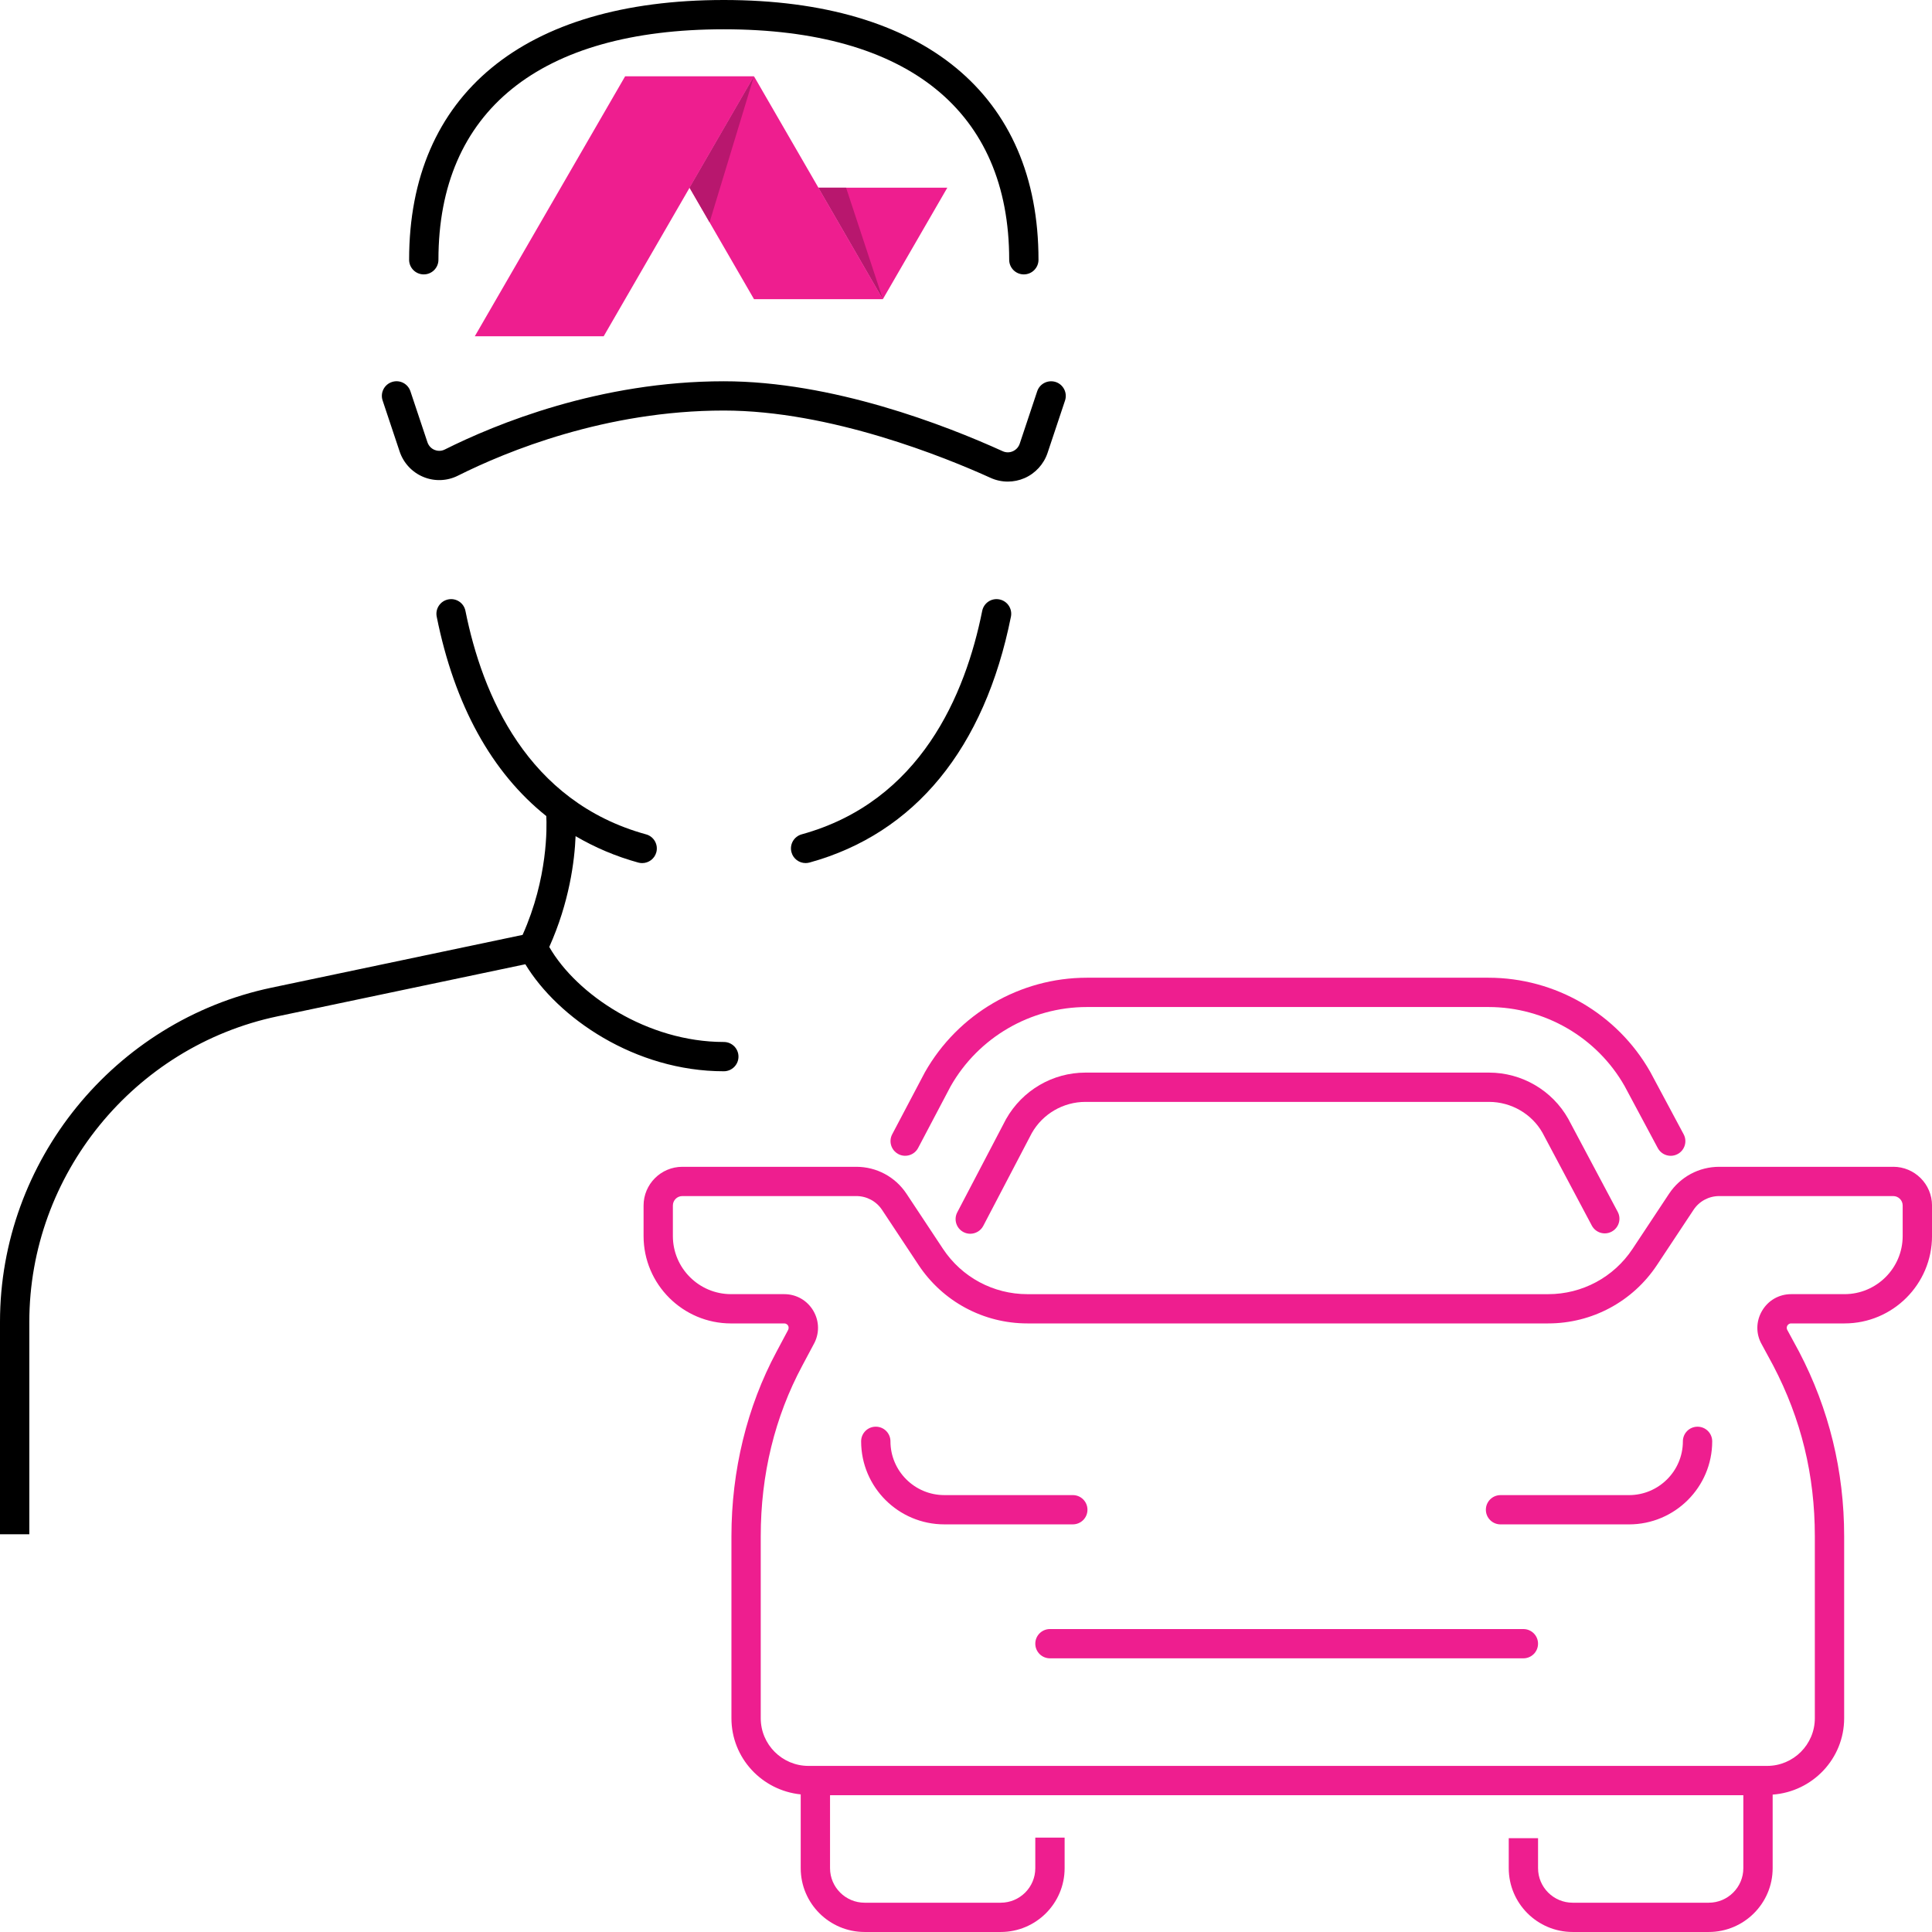 <?xml version="1.0" encoding="UTF-8"?>
<svg xmlns="http://www.w3.org/2000/svg" width="107" height="107" viewBox="0 0 107 107" fill="none">
  <g clip-path="url(#clip0_6010_7)">
    <path d="M49.752 63.917C50.149 64.125 50.641 63.974 50.849 63.577L52.647 60.165C54.184 57.455 57.076 55.772 60.195 55.772H82.435C85.554 55.772 88.446 57.456 89.974 60.147L91.813 63.584C91.959 63.857 92.239 64.012 92.53 64.012C92.659 64.012 92.79 63.981 92.912 63.916C93.307 63.705 93.457 63.214 93.245 62.819L91.397 59.365C89.572 56.147 86.138 54.149 82.436 54.149H60.196C56.492 54.149 53.059 56.148 51.223 59.386L49.413 62.82C49.204 63.217 49.357 63.707 49.753 63.915L49.752 63.917Z" fill="#EE1E8F"></path>
    <path d="M82.465 59.404H60.114C58.303 59.404 56.623 60.381 55.718 61.979L53.016 67.143C52.809 67.54 52.963 68.03 53.36 68.237C53.479 68.3 53.608 68.329 53.735 68.329C54.027 68.329 54.311 68.171 54.456 67.894L57.145 62.753C57.749 61.688 58.887 61.026 60.114 61.026H82.466C83.694 61.026 84.832 61.687 85.426 62.733L88.16 67.877C88.371 68.272 88.861 68.425 89.258 68.212C89.654 68.002 89.805 67.512 89.594 67.116L86.849 61.954C85.959 60.382 84.279 59.404 82.467 59.404H82.465Z" fill="#EE1E8F"></path>
    <path d="M104.852 64.621H95.215C94.095 64.621 93.057 65.179 92.439 66.111L90.416 69.166C89.376 70.737 87.628 71.675 85.743 71.675H56.901C55.015 71.675 53.267 70.737 52.226 69.166L50.203 66.111C49.585 65.179 48.547 64.621 47.427 64.621H37.79C36.606 64.621 35.643 65.583 35.643 66.765V68.457C35.643 71.125 37.817 73.296 40.488 73.296H43.433C43.556 73.296 43.619 73.372 43.646 73.417C43.672 73.463 43.706 73.555 43.636 73.68L43.004 74.866C41.372 77.91 40.509 81.444 40.509 85.085V95.161C40.509 97.364 42.197 99.16 44.346 99.379V103.467C44.346 105.415 45.934 106.999 47.885 106.999H55.424C57.375 106.999 58.962 105.415 58.962 103.467V101.773H57.338V103.467C57.338 104.521 56.479 105.378 55.424 105.378H47.885C46.829 105.378 45.97 104.52 45.97 103.467V99.423H96.551V103.467C96.551 104.521 95.692 105.378 94.636 105.378H87.098C86.041 105.378 85.182 104.52 85.182 103.467V101.803H83.559V103.467C83.559 105.415 85.147 106.999 87.098 106.999H94.636C96.587 106.999 98.175 105.415 98.175 103.467V99.391C100.382 99.231 102.135 97.405 102.135 95.16V85.084C102.135 81.47 101.297 78.036 99.639 74.863L98.988 73.661C98.928 73.554 98.963 73.462 98.989 73.416C99.016 73.371 99.079 73.295 99.201 73.295H102.156C104.827 73.295 107.001 71.125 107.001 68.456V66.764C107.001 65.582 106.038 64.62 104.854 64.62L104.852 64.621ZM105.376 68.456C105.376 70.23 103.931 71.674 102.154 71.674H99.2C98.527 71.674 97.924 72.02 97.586 72.601C97.247 73.18 97.242 73.875 97.566 74.446L98.204 75.624C99.756 78.594 100.511 81.688 100.511 85.085V95.161C100.511 96.617 99.325 97.801 97.867 97.801H44.776C43.318 97.801 42.132 96.617 42.132 95.161V85.085C42.132 81.661 42.907 78.482 44.436 75.629L45.059 74.46C45.39 73.876 45.386 73.181 45.048 72.601C44.709 72.021 44.106 71.674 43.433 71.674H40.488C38.712 71.674 37.266 70.231 37.266 68.456V66.764C37.266 66.477 37.501 66.242 37.79 66.242H47.427C48 66.242 48.532 66.527 48.849 67.004L50.872 70.059C52.215 72.085 54.468 73.295 56.901 73.295H85.743C88.174 73.295 90.428 72.085 91.77 70.059L93.794 67.004C94.11 66.526 94.642 66.242 95.215 66.242H104.852C105.141 66.242 105.376 66.476 105.376 66.764V68.456Z" fill="#EE1E8F"></path>
    <path d="M60.227 83.614C60.227 83.165 59.864 82.803 59.415 82.803H52.299C50.655 82.803 49.316 81.467 49.316 79.825C49.316 79.376 48.953 79.014 48.504 79.014C48.055 79.014 47.692 79.376 47.692 79.825C47.692 82.361 49.758 84.424 52.299 84.424H59.415C59.864 84.424 60.227 84.062 60.227 83.614Z" fill="#EE1E8F"></path>
    <path d="M94.015 79.015C93.566 79.015 93.203 79.377 93.203 79.826C93.203 81.467 91.865 82.804 90.22 82.804H83.104C82.655 82.804 82.292 83.166 82.292 83.615C82.292 84.063 82.655 84.425 83.104 84.425H90.22C92.761 84.425 94.827 82.362 94.827 79.826C94.827 79.377 94.464 79.015 94.015 79.015Z" fill="#EE1E8F"></path>
    <path d="M84.369 90.222H58.15C57.701 90.222 57.338 90.584 57.338 91.032C57.338 91.481 57.701 91.843 58.15 91.843H84.369C84.818 91.843 85.181 91.481 85.181 91.032C85.181 90.584 84.818 90.222 84.369 90.222Z" fill="#EE1E8F"></path>
    <path d="M56.703 15.197C56.254 15.197 55.892 14.834 55.892 14.386C55.892 6.155 50.279 1.622 40.087 1.622C29.895 1.622 24.282 6.155 24.282 14.386C24.282 14.834 23.919 15.197 23.47 15.197C23.021 15.197 22.658 14.834 22.658 14.386C22.658 5.244 29.01 0 40.087 0C51.163 0 57.515 5.244 57.515 14.386C57.515 14.834 57.152 15.197 56.703 15.197Z" fill="black"></path>
    <path d="M55.815 26.672C55.49 26.672 55.164 26.603 54.862 26.466C52.393 25.345 46.008 22.737 40.087 22.737C33.544 22.737 28.054 24.997 25.363 26.343C24.766 26.644 24.067 26.671 23.448 26.415C22.825 26.158 22.345 25.642 22.131 25L21.191 22.182C21.048 21.758 21.278 21.298 21.704 21.157C22.133 21.014 22.588 21.245 22.73 21.669L23.671 24.488C23.738 24.686 23.878 24.839 24.068 24.917C24.176 24.96 24.393 25.017 24.634 24.895C27.455 23.483 33.21 21.116 40.087 21.116C46.101 21.116 52.347 23.543 55.534 24.99C55.711 25.07 55.909 25.073 56.089 24.994C56.274 24.913 56.411 24.763 56.476 24.571L57.443 21.67C57.585 21.246 58.041 21.019 58.471 21.157C58.895 21.299 59.126 21.758 58.985 22.183L58.017 25.084C57.807 25.709 57.342 26.218 56.738 26.481C56.444 26.608 56.13 26.672 55.815 26.672Z" fill="black"></path>
    <path d="M55.352 33.198C54.913 33.107 54.484 33.395 54.397 33.834C53.466 38.478 50.977 44.393 44.401 46.208C43.969 46.327 43.715 46.773 43.836 47.205C43.934 47.564 44.261 47.799 44.617 47.799C44.69 47.799 44.763 47.789 44.835 47.77C50.669 46.16 54.526 41.45 55.989 34.152C56.076 33.712 55.791 33.286 55.352 33.198V33.198Z" fill="black"></path>
    <path d="M40.087 57.708C35.847 57.708 31.94 55.086 30.42 52.446C31.529 49.974 31.822 47.697 31.878 46.309C32.944 46.933 34.098 47.428 35.35 47.772C35.422 47.792 35.495 47.801 35.566 47.801C35.922 47.801 36.249 47.565 36.348 47.206C36.467 46.775 36.214 46.328 35.782 46.21C29.199 44.399 26.709 38.48 25.778 33.834C25.691 33.395 25.266 33.107 24.823 33.198C24.384 33.286 24.098 33.713 24.186 34.152C25.169 39.057 27.236 42.785 30.255 45.196C30.287 45.781 30.353 48.626 28.943 51.777L15.038 54.7C6.324 56.532 0 64.314 0 73.205V84.971H1.624V73.205C1.624 65.077 7.406 57.961 15.372 56.287L29.095 53.403C30.892 56.371 35.162 59.33 40.087 59.33C40.536 59.33 40.899 58.967 40.899 58.519C40.899 58.071 40.536 57.708 40.087 57.708Z" fill="black"></path>
    <path d="M34.622 4.225L26.295 18.625H33.433L41.76 4.225H34.622Z" fill="#EE1E8F"></path>
    <path d="M38.19 10.396L41.759 16.568H48.896L41.759 4.225L38.19 10.396Z" fill="#EE1E8F"></path>
    <path d="M38.19 10.396L39.298 12.311L41.755 4.23L38.19 10.396Z" fill="#B8176E"></path>
    <path d="M45.328 10.396L48.896 16.568L52.465 10.396H45.328Z" fill="#EE1E8F"></path>
    <path d="M45.328 10.396L48.893 16.561L46.859 10.396H45.328Z" fill="#B8176E"></path>
  </g>
  <defs>
    <clipPath id="clip0_6010_7">
      <rect width="107" height="107" fill="white"></rect>
    </clipPath>
  </defs>
</svg>
